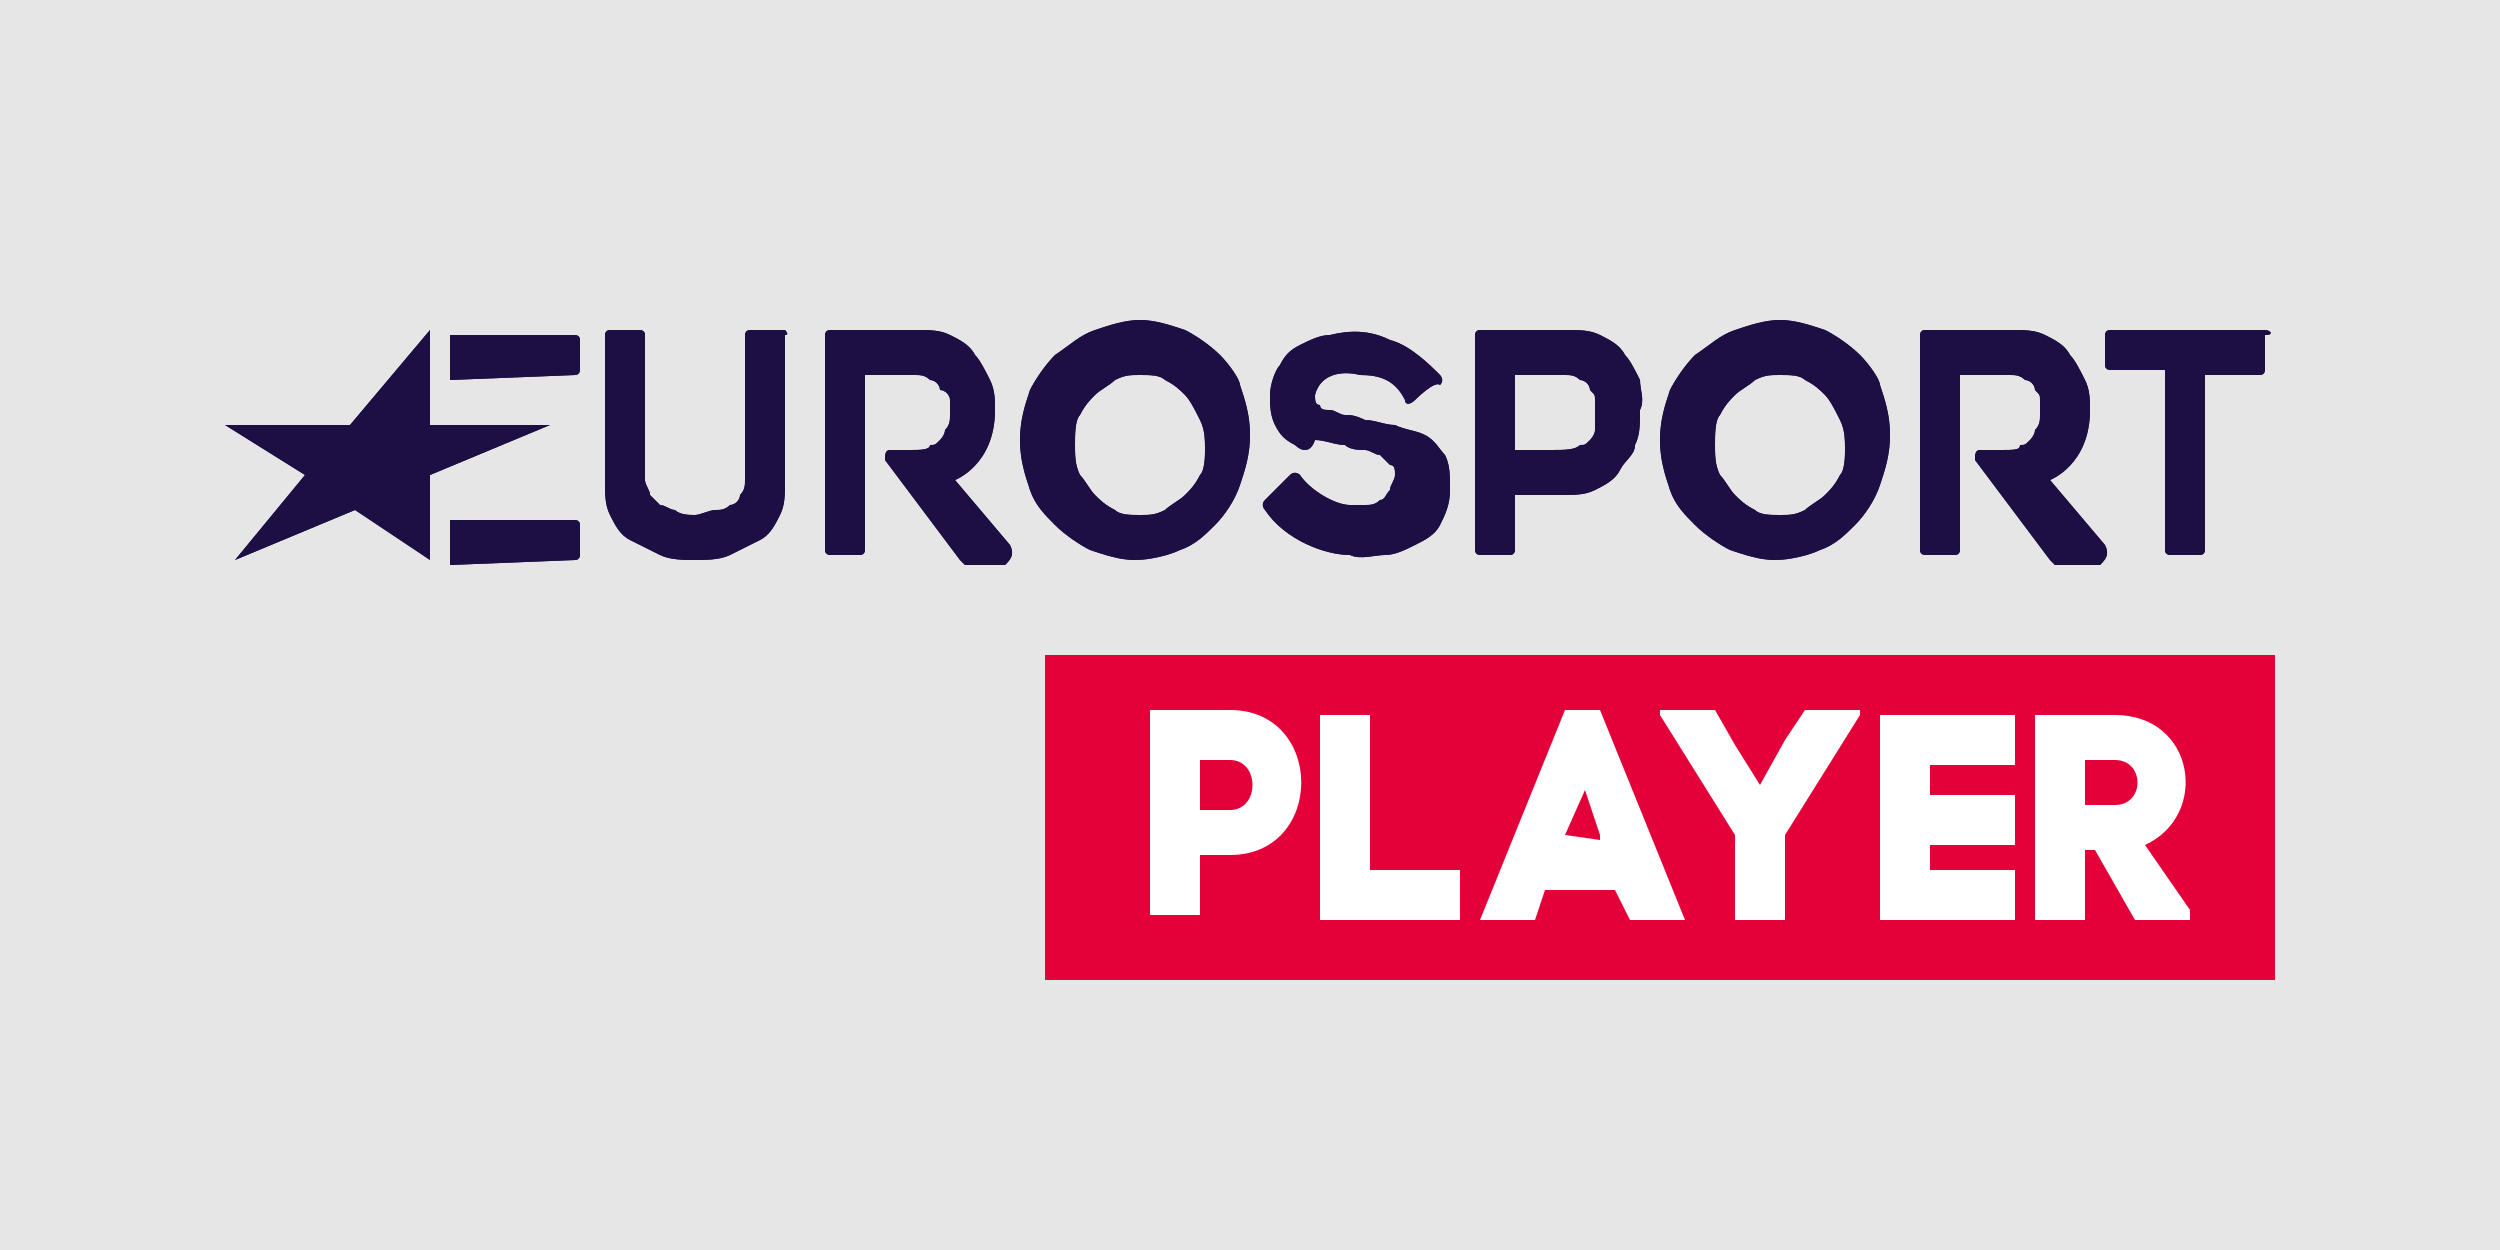 <?xml version="1.0" encoding="UTF-8"?> <!-- Generator: Adobe Illustrator 19.1.0, SVG Export Plug-In . SVG Version: 6.00 Build 0) --> <svg xmlns="http://www.w3.org/2000/svg" xmlns:xlink="http://www.w3.org/1999/xlink" version="1.1" x="0px" y="0px" width="50px" height="25px" viewBox="0 0 50 25" xml:space="preserve"> <g id="Layer_3"> <rect id="Background" fill="#E6E6E6" width="50" height="25"></rect> </g> <g id="Layer_4"> </g> <g id="Layer_2"> <g id="XMLID_19_"> <g id="XMLID_63_"> <g id="XMLID_64_"> <polygon id="XMLID_84_" fill="#1D0F44" points="8.6,11.2 7.1,10.2 4.7,11.2 6.1,9.5 4.5,8.5 7,8.5 8.6,6.6 8.6,8.5 11,8.5 8.6,9.5 "></polygon> <path id="XMLID_83_" fill="#1D0F44" d="M11.5,7.5c0.1,0,0.1-0.1,0.1-0.1l0-0.6c0-0.1-0.1-0.1-0.1-0.1H9v0.9L11.5,7.5z"></path> <path id="XMLID_82_" fill="#1D0F44" d="M11.5,11.2c0.1,0,0.1-0.1,0.1-0.1l0-0.6c0-0.1-0.1-0.1-0.1-0.1H9v0.9L11.5,11.2z"></path> <path id="XMLID_81_" fill="#1D0F44" d="M45.3,6.6h-3.1c-0.1,0-0.1,0.1-0.1,0.1v0.6c0,0.1,0.1,0.1,0.1,0.1h1.1V11 c0,0.1,0.1,0.1,0.1,0.1h0.6c0.1,0,0.1-0.1,0.1-0.1V7.5h1.1c0.1,0,0.1-0.1,0.1-0.1V6.7C45.5,6.7,45.4,6.6,45.3,6.6z"></path> <path id="XMLID_78_" fill="#1D0F44" d="M32.8,7.6c-0.1-0.2-0.2-0.4-0.3-0.5c-0.1-0.2-0.3-0.3-0.5-0.4c-0.2-0.1-0.4-0.1-0.7-0.1 h-1.7c-0.1,0-0.1,0.1-0.1,0.1V11c0,0.1,0.1,0.1,0.1,0.1h0.6c0.1,0,0.1-0.1,0.1-0.1l0-1.1h0.9c0.3,0,0.5,0,0.7-0.1 c0.2-0.1,0.4-0.2,0.5-0.4c0.1-0.2,0.3-0.3,0.3-0.5c0.1-0.2,0.1-0.4,0.1-0.7C32.9,8,32.8,7.8,32.8,7.6z M31.9,8.6 c0,0.1-0.1,0.2-0.1,0.2c-0.1,0.1-0.1,0.1-0.2,0.1C31.5,9,31.3,9,31,9h-0.7V7.5h1c0.1,0,0.2,0,0.3,0.1c0.1,0,0.2,0.1,0.2,0.2 c0.1,0.1,0.1,0.1,0.1,0.2c0,0.1,0,0.2,0,0.3C31.9,8.4,31.9,8.5,31.9,8.6z"></path> <path id="XMLID_77_" fill="#1D0F44" d="M26.3,7.9c0,0.1,0,0.2,0.1,0.2c0,0.1,0.1,0.1,0.2,0.1c0.1,0,0.2,0.1,0.3,0.1 c0.1,0,0.2,0,0.4,0.1c0.2,0,0.4,0.1,0.6,0.1c0.2,0.1,0.4,0.1,0.6,0.2c0.2,0.1,0.3,0.3,0.4,0.4c0.1,0.2,0.1,0.4,0.1,0.7 c0,0.3-0.1,0.5-0.2,0.7c-0.1,0.2-0.3,0.3-0.5,0.4c-0.2,0.1-0.4,0.2-0.6,0.2c-0.2,0-0.5,0.1-0.7,0c-0.5,0-1.3-0.3-1.7-0.9 c0,0-0.1-0.1,0-0.2c0.1-0.1,0.5-0.5,0.5-0.5c0.1-0.1,0.2,0,0.2,0c0.2,0.3,0.7,0.6,1,0.6c0.2,0,0.2,0,0.3,0c0.1,0,0.2,0,0.3-0.1 c0.1,0,0.1-0.1,0.2-0.2c0-0.1,0.1-0.2,0.1-0.3c0-0.1,0-0.2-0.1-0.2c-0.1-0.1-0.1-0.1-0.2-0.2c-0.1,0-0.2-0.1-0.3-0.1 c-0.1,0-0.3,0-0.4-0.1c-0.2,0-0.4-0.1-0.6-0.1C26.2,9.1,26,9,25.9,8.9c-0.2-0.1-0.3-0.2-0.4-0.4c-0.1-0.2-0.1-0.4-0.1-0.6 c0-0.2,0.1-0.5,0.2-0.6c0.1-0.2,0.2-0.3,0.4-0.4c0.2-0.1,0.4-0.2,0.6-0.2c0.4-0.1,0.8-0.1,1.2,0.1c0.4,0.1,0.8,0.5,1,0.7 c0,0,0.1,0.1,0,0.2C28.7,7.6,28.3,8,28.3,8c-0.1,0.1-0.2,0.1-0.2,0c-0.2-0.4-0.5-0.5-0.9-0.5C26.8,7.4,26.4,7.5,26.3,7.9z"></path> <path id="XMLID_73_" fill="#1D0F44" d="M24.4,7.1c-0.2-0.2-0.5-0.4-0.7-0.5c-0.3-0.1-0.6-0.2-0.9-0.2c-0.3,0-0.6,0.1-0.9,0.2 c-0.3,0.1-0.5,0.3-0.8,0.5c-0.2,0.2-0.4,0.5-0.5,0.7c-0.1,0.3-0.2,0.6-0.2,1c0,0.4,0.1,0.7,0.2,1c0.1,0.3,0.3,0.5,0.5,0.7 c0.2,0.2,0.5,0.4,0.7,0.5c0.3,0.1,0.6,0.2,0.9,0.2c0.3,0,0.7-0.1,0.9-0.2c0.3-0.1,0.5-0.3,0.7-0.5c0.2-0.2,0.4-0.5,0.5-0.8 c0.1-0.3,0.2-0.6,0.2-1c0-0.4-0.1-0.7-0.2-1C24.8,7.6,24.6,7.3,24.4,7.1z M24,9.5c-0.1,0.2-0.2,0.3-0.3,0.4 c-0.1,0.1-0.3,0.2-0.4,0.3c-0.2,0.1-0.3,0.1-0.5,0.1c-0.2,0-0.4,0-0.5-0.1c-0.2-0.1-0.3-0.2-0.4-0.3c-0.1-0.1-0.2-0.3-0.3-0.4 c-0.1-0.2-0.1-0.4-0.1-0.6c0-0.2,0-0.5,0.1-0.6c0.1-0.2,0.2-0.3,0.3-0.4c0.1-0.1,0.3-0.2,0.4-0.3c0.2-0.1,0.3-0.1,0.5-0.1 c0.2,0,0.4,0,0.5,0.1c0.2,0.1,0.3,0.2,0.4,0.3c0.1,0.1,0.2,0.3,0.3,0.5c0.1,0.2,0.1,0.4,0.1,0.6C24.1,9.1,24.1,9.4,24,9.5z"></path> <path id="XMLID_70_" fill="#1D0F44" d="M37.2,7.1c-0.2-0.2-0.5-0.4-0.7-0.5c-0.3-0.1-0.6-0.2-0.9-0.2c-0.3,0-0.6,0.1-0.9,0.2 c-0.3,0.1-0.5,0.3-0.8,0.5c-0.2,0.2-0.4,0.5-0.5,0.7c-0.1,0.3-0.2,0.6-0.2,1c0,0.4,0.1,0.7,0.2,1c0.1,0.3,0.3,0.5,0.5,0.7 c0.2,0.2,0.5,0.4,0.7,0.5c0.3,0.1,0.6,0.2,0.9,0.2c0.3,0,0.7-0.1,0.9-0.2c0.3-0.1,0.5-0.3,0.7-0.5c0.2-0.2,0.4-0.5,0.5-0.8 c0.1-0.3,0.2-0.6,0.2-1c0-0.4-0.1-0.7-0.2-1C37.6,7.6,37.4,7.3,37.2,7.1z M36.8,9.5c-0.1,0.2-0.2,0.3-0.3,0.4 c-0.1,0.1-0.3,0.2-0.4,0.3c-0.2,0.1-0.3,0.1-0.5,0.1c-0.2,0-0.4,0-0.5-0.1c-0.2-0.1-0.3-0.2-0.4-0.3c-0.1-0.1-0.2-0.3-0.3-0.4 c-0.1-0.2-0.1-0.4-0.1-0.6c0-0.2,0-0.5,0.1-0.6c0.1-0.2,0.2-0.3,0.3-0.4c0.1-0.1,0.3-0.2,0.4-0.3c0.2-0.1,0.3-0.1,0.5-0.1 c0.2,0,0.4,0,0.5,0.1c0.2,0.1,0.3,0.2,0.4,0.3c0.1,0.1,0.2,0.3,0.3,0.5c0.1,0.2,0.1,0.4,0.1,0.6C36.9,9.1,36.9,9.4,36.8,9.5z"></path> <path id="XMLID_69_" fill="#1D0F44" d="M15.7,6.6H15c-0.1,0-0.1,0.1-0.1,0.1v2.9c0,0.1,0,0.2-0.1,0.3c0,0.1-0.1,0.2-0.2,0.2 c-0.1,0.1-0.2,0.1-0.3,0.1c-0.1,0-0.3,0.1-0.4,0.1c-0.1,0-0.3,0-0.4-0.1c-0.1,0-0.2-0.1-0.3-0.1c-0.1-0.1-0.1-0.1-0.2-0.2 c0-0.1-0.1-0.2-0.1-0.3V6.7c0-0.1-0.1-0.1-0.1-0.1h-0.6c-0.1,0-0.1,0.1-0.1,0.1v2.9c0,0.3,0,0.5,0.1,0.7 c0.1,0.2,0.2,0.4,0.4,0.5c0.2,0.1,0.4,0.2,0.6,0.3c0.2,0.1,0.5,0.1,0.7,0.1c0.2,0,0.5,0,0.7-0.1c0.2-0.1,0.4-0.2,0.6-0.3 c0.2-0.1,0.3-0.3,0.4-0.5c0.1-0.2,0.1-0.4,0.1-0.7V6.7C15.8,6.7,15.7,6.6,15.7,6.6z"></path> <path id="XMLID_67_" fill="#1D0F44" d="M20.2,10.9l-1.1-1.3c0,0,0.8-0.3,0.8-1.4c0-0.2,0-0.4-0.1-0.6c-0.1-0.2-0.2-0.4-0.3-0.5 c-0.1-0.2-0.3-0.3-0.5-0.4c-0.2-0.1-0.4-0.1-0.7-0.1h-1.7c-0.1,0-0.1,0.1-0.1,0.1V11c0,0.1,0.1,0.1,0.1,0.1h0.6 c0.1,0,0.1-0.1,0.1-0.1l0-3.5h1c0.1,0,0.2,0,0.3,0.1c0.1,0,0.2,0.1,0.2,0.2C18.9,7.8,19,7.9,19,8c0,0.1,0,0.2,0,0.3 c0,0.1,0,0.2-0.1,0.3c0,0.1-0.1,0.2-0.1,0.2c-0.1,0.1-0.1,0.1-0.2,0.1C18.6,9,18.4,9,18.2,9c0,0-0.3,0-0.4,0s-0.1,0.1-0.1,0.2 l1.5,2c0,0,0.1,0.1,0.1,0.1h0.8C20.2,11.2,20.3,11.1,20.2,10.9z"></path> <path id="XMLID_65_" fill="#1D0F44" d="M42.1,10.9L41,9.6c0,0,0.8-0.3,0.8-1.4c0-0.2,0-0.4-0.1-0.6c-0.1-0.2-0.2-0.4-0.3-0.5 c-0.1-0.2-0.3-0.3-0.5-0.4c-0.2-0.1-0.4-0.1-0.7-0.1h-1.7c-0.1,0-0.1,0.1-0.1,0.1V11c0,0.1,0.1,0.1,0.1,0.1h0.6 c0.1,0,0.1-0.1,0.1-0.1l0-3.5h1c0.1,0,0.2,0,0.3,0.1c0.1,0,0.2,0.1,0.2,0.2c0.1,0.1,0.1,0.1,0.1,0.2c0,0.1,0,0.2,0,0.3 c0,0.1,0,0.2-0.1,0.3c0,0.1-0.1,0.2-0.1,0.2c-0.1,0.1-0.1,0.1-0.2,0.1C40.4,9,40.3,9,40,9c0,0-0.3,0-0.4,0 c-0.1,0-0.1,0.1-0.1,0.2l1.5,2c0,0,0.1,0.1,0.1,0.1H42C42.1,11.2,42.2,11.1,42.1,10.9z"></path> </g> </g> <g id="XMLID_2_"> <g id="XMLID_174_"> <polygon id="XMLID_193_" fill="#1D0F44" points="8.6,11.2 7.1,10.2 4.7,11.2 6.1,9.5 4.5,8.5 7,8.5 8.6,6.6 8.6,8.5 11,8.5 8.6,9.5 "></polygon> <path id="XMLID_192_" fill="#1D0F44" d="M11.5,7.5c0.1,0,0.1-0.1,0.1-0.1l0-0.6c0-0.1-0.1-0.1-0.1-0.1H9v0.9L11.5,7.5z"></path> <path id="XMLID_191_" fill="#1D0F44" d="M11.5,11.2c0.1,0,0.1-0.1,0.1-0.1l0-0.6c0-0.1-0.1-0.1-0.1-0.1H9v0.9L11.5,11.2z"></path> <path id="XMLID_190_" fill="#1D0F44" d="M45.3,6.6h-3.1c-0.1,0-0.1,0.1-0.1,0.1v0.6c0,0.1,0.1,0.1,0.1,0.1h1.1V11 c0,0.1,0.1,0.1,0.1,0.1h0.6c0.1,0,0.1-0.1,0.1-0.1V7.5h1.1c0.1,0,0.1-0.1,0.1-0.1V6.7C45.5,6.7,45.4,6.6,45.3,6.6z"></path> <path id="XMLID_187_" fill="#1D0F44" d="M32.8,7.6c-0.1-0.2-0.2-0.4-0.3-0.5c-0.1-0.2-0.3-0.3-0.5-0.4c-0.2-0.1-0.4-0.1-0.7-0.1 h-1.7c-0.1,0-0.1,0.1-0.1,0.1V11c0,0.1,0.1,0.1,0.1,0.1h0.6c0.1,0,0.1-0.1,0.1-0.1l0-1.1h0.9c0.3,0,0.5,0,0.7-0.1 c0.2-0.1,0.4-0.2,0.5-0.4c0.1-0.2,0.3-0.3,0.3-0.5c0.1-0.2,0.1-0.4,0.1-0.7C32.9,8,32.8,7.8,32.8,7.6z M31.9,8.6 c0,0.1-0.1,0.2-0.1,0.2c-0.1,0.1-0.1,0.1-0.2,0.1C31.5,9,31.3,9,31,9h-0.7V7.5h1c0.1,0,0.2,0,0.3,0.1c0.1,0,0.2,0.1,0.2,0.2 c0.1,0.1,0.1,0.1,0.1,0.2c0,0.1,0,0.2,0,0.3C31.9,8.4,31.9,8.5,31.9,8.6z"></path> <path id="XMLID_186_" fill="#1D0F44" d="M26.3,7.9c0,0.1,0,0.2,0.1,0.2c0,0.1,0.1,0.1,0.2,0.1c0.1,0,0.2,0.1,0.3,0.1 c0.1,0,0.2,0,0.4,0.1c0.2,0,0.4,0.1,0.6,0.1c0.2,0.1,0.4,0.1,0.6,0.2c0.2,0.1,0.3,0.3,0.4,0.4c0.1,0.2,0.1,0.4,0.1,0.7 c0,0.3-0.1,0.5-0.2,0.7c-0.1,0.2-0.3,0.3-0.5,0.4c-0.2,0.1-0.4,0.2-0.6,0.2c-0.2,0-0.5,0.1-0.7,0c-0.5,0-1.3-0.3-1.7-0.9 c0,0-0.1-0.1,0-0.2c0.1-0.1,0.5-0.5,0.5-0.5c0.1-0.1,0.2,0,0.2,0c0.2,0.3,0.7,0.6,1,0.6c0.2,0,0.2,0,0.3,0c0.1,0,0.2,0,0.3-0.1 c0.1,0,0.1-0.1,0.2-0.2c0-0.1,0.1-0.2,0.1-0.3c0-0.1,0-0.2-0.1-0.2c-0.1-0.1-0.1-0.1-0.2-0.2c-0.1,0-0.2-0.1-0.3-0.1 c-0.1,0-0.3,0-0.4-0.1c-0.2,0-0.4-0.1-0.6-0.1C26.2,9.1,26,9,25.9,8.9c-0.2-0.1-0.3-0.2-0.4-0.4c-0.1-0.2-0.1-0.4-0.1-0.6 c0-0.2,0.1-0.5,0.2-0.6c0.1-0.2,0.2-0.3,0.4-0.4c0.2-0.1,0.4-0.2,0.6-0.2c0.4-0.1,0.8-0.1,1.2,0.1c0.4,0.1,0.8,0.5,1,0.7 c0,0,0.1,0.1,0,0.2C28.7,7.6,28.3,8,28.3,8c-0.1,0.1-0.2,0.1-0.2,0c-0.2-0.4-0.5-0.5-0.9-0.5C26.8,7.4,26.4,7.5,26.3,7.9z"></path> <path id="XMLID_183_" fill="#1D0F44" d="M24.4,7.1c-0.2-0.2-0.5-0.4-0.7-0.5c-0.3-0.1-0.6-0.2-0.9-0.2c-0.3,0-0.6,0.1-0.9,0.2 c-0.3,0.1-0.5,0.3-0.8,0.5c-0.2,0.2-0.4,0.5-0.5,0.7c-0.1,0.3-0.2,0.6-0.2,1c0,0.4,0.1,0.7,0.2,1c0.1,0.3,0.3,0.5,0.5,0.7 c0.2,0.2,0.5,0.4,0.7,0.5c0.3,0.1,0.6,0.2,0.9,0.2c0.3,0,0.7-0.1,0.9-0.2c0.3-0.1,0.5-0.3,0.7-0.5c0.2-0.2,0.4-0.5,0.5-0.8 c0.1-0.3,0.2-0.6,0.2-1c0-0.4-0.1-0.7-0.2-1C24.8,7.6,24.6,7.3,24.4,7.1z M24,9.5c-0.1,0.2-0.2,0.3-0.3,0.4 c-0.1,0.1-0.3,0.2-0.4,0.3c-0.2,0.1-0.3,0.1-0.5,0.1c-0.2,0-0.4,0-0.5-0.1c-0.2-0.1-0.3-0.2-0.4-0.3c-0.1-0.1-0.2-0.3-0.3-0.4 c-0.1-0.2-0.1-0.4-0.1-0.6c0-0.2,0-0.5,0.1-0.6c0.1-0.2,0.2-0.3,0.3-0.4c0.1-0.1,0.3-0.2,0.4-0.3c0.2-0.1,0.3-0.1,0.5-0.1 c0.2,0,0.4,0,0.5,0.1c0.2,0.1,0.3,0.2,0.4,0.3c0.1,0.1,0.2,0.3,0.3,0.5c0.1,0.2,0.1,0.4,0.1,0.6C24.1,9.1,24.1,9.4,24,9.5z"></path> <path id="XMLID_180_" fill="#1D0F44" d="M37.2,7.1c-0.2-0.2-0.5-0.4-0.7-0.5c-0.3-0.1-0.6-0.2-0.9-0.2c-0.3,0-0.6,0.1-0.9,0.2 c-0.3,0.1-0.5,0.3-0.8,0.5c-0.2,0.2-0.4,0.5-0.5,0.7c-0.1,0.3-0.2,0.6-0.2,1c0,0.4,0.1,0.7,0.2,1c0.1,0.3,0.3,0.5,0.5,0.7 c0.2,0.2,0.5,0.4,0.7,0.5c0.3,0.1,0.6,0.2,0.9,0.2c0.3,0,0.7-0.1,0.9-0.2c0.3-0.1,0.5-0.3,0.7-0.5c0.2-0.2,0.4-0.5,0.5-0.8 c0.1-0.3,0.2-0.6,0.2-1c0-0.4-0.1-0.7-0.2-1C37.6,7.6,37.4,7.3,37.2,7.1z M36.8,9.5c-0.1,0.2-0.2,0.3-0.3,0.4 c-0.1,0.1-0.3,0.2-0.4,0.3c-0.2,0.1-0.3,0.1-0.5,0.1c-0.2,0-0.4,0-0.5-0.1c-0.2-0.1-0.3-0.2-0.4-0.3c-0.1-0.1-0.2-0.3-0.3-0.4 c-0.1-0.2-0.1-0.4-0.1-0.6c0-0.2,0-0.5,0.1-0.6c0.1-0.2,0.2-0.3,0.3-0.4c0.1-0.1,0.3-0.2,0.4-0.3c0.2-0.1,0.3-0.1,0.5-0.1 c0.2,0,0.4,0,0.5,0.1c0.2,0.1,0.3,0.2,0.4,0.3c0.1,0.1,0.2,0.3,0.3,0.5c0.1,0.2,0.1,0.4,0.1,0.6C36.9,9.1,36.9,9.4,36.8,9.5z"></path> <path id="XMLID_179_" fill="#1D0F44" d="M15.7,6.6H15c-0.1,0-0.1,0.1-0.1,0.1v2.9c0,0.1,0,0.2-0.1,0.3c0,0.1-0.1,0.2-0.2,0.2 c-0.1,0.1-0.2,0.1-0.3,0.1c-0.1,0-0.3,0.1-0.4,0.1c-0.1,0-0.3,0-0.4-0.1c-0.1,0-0.2-0.1-0.3-0.1c-0.1-0.1-0.1-0.1-0.2-0.2 c0-0.1-0.1-0.2-0.1-0.3V6.7c0-0.1-0.1-0.1-0.1-0.1h-0.6c-0.1,0-0.1,0.1-0.1,0.1v2.9c0,0.3,0,0.5,0.1,0.7 c0.1,0.2,0.2,0.4,0.4,0.5c0.2,0.1,0.4,0.2,0.6,0.3c0.2,0.1,0.5,0.1,0.7,0.1c0.2,0,0.5,0,0.7-0.1c0.2-0.1,0.4-0.2,0.6-0.3 c0.2-0.1,0.3-0.3,0.4-0.5c0.1-0.2,0.1-0.4,0.1-0.7V6.7C15.8,6.7,15.7,6.6,15.7,6.6z"></path> <path id="XMLID_177_" fill="#1D0F44" d="M20.2,10.9l-1.1-1.3c0,0,0.8-0.3,0.8-1.4c0-0.2,0-0.4-0.1-0.6c-0.1-0.2-0.2-0.4-0.3-0.5 c-0.1-0.2-0.3-0.3-0.5-0.4c-0.2-0.1-0.4-0.1-0.7-0.1h-1.7c-0.1,0-0.1,0.1-0.1,0.1V11c0,0.1,0.1,0.1,0.1,0.1h0.6 c0.1,0,0.1-0.1,0.1-0.1l0-3.5h1c0.1,0,0.2,0,0.3,0.1c0.1,0,0.2,0.1,0.2,0.2C18.9,7.8,19,7.9,19,8c0,0.1,0,0.2,0,0.3 c0,0.1,0,0.2-0.1,0.3c0,0.1-0.1,0.2-0.1,0.2c-0.1,0.1-0.1,0.1-0.2,0.1C18.6,9,18.4,9,18.2,9c0,0-0.3,0-0.4,0s-0.1,0.1-0.1,0.2 l1.5,2c0,0,0.1,0.1,0.1,0.1h0.8C20.2,11.2,20.3,11.1,20.2,10.9z"></path> <path id="XMLID_175_" fill="#1D0F44" d="M42.1,10.9L41,9.6c0,0,0.8-0.3,0.8-1.4c0-0.2,0-0.4-0.1-0.6c-0.1-0.2-0.2-0.4-0.3-0.5 c-0.1-0.2-0.3-0.3-0.5-0.4c-0.2-0.1-0.4-0.1-0.7-0.1h-1.7c-0.1,0-0.1,0.1-0.1,0.1V11c0,0.1,0.1,0.1,0.1,0.1h0.6 c0.1,0,0.1-0.1,0.1-0.1l0-3.5h1c0.1,0,0.2,0,0.3,0.1c0.1,0,0.2,0.1,0.2,0.2c0.1,0.1,0.1,0.1,0.1,0.2c0,0.1,0,0.2,0,0.3 c0,0.1,0,0.2-0.1,0.3c0,0.1-0.1,0.2-0.1,0.2c-0.1,0.1-0.1,0.1-0.2,0.1C40.4,9,40.3,9,40,9c0,0-0.3,0-0.4,0 c-0.1,0-0.1,0.1-0.1,0.2l1.5,2c0,0,0.1,0.1,0.1,0.1H42C42.1,11.2,42.2,11.1,42.1,10.9z"></path> </g> </g> </g> <rect x="20.9" y="13.1" fill="#E40038" width="24.6" height="6.5"></rect> <g> <path fill="#FFFFFF" d="M24.6,14.2c1.9,0,1.9,2.9,0,2.9H24v1.2h-1v-4.1H24.6z M24.6,16.2c0.6,0,0.6-1,0-1H24v1H24.6z"></path> <path fill="#FFFFFF" d="M27.5,17.4h1.7v1h-2.8v-4.1h1V17.4z"></path> <path fill="#FFFFFF" d="M32.3,17.8h-1.4l-0.2,0.6h-1.1l1.7-4.2h0.7l1.7,4.2h-1.1L32.3,17.8z M31.3,16.7L31.3,16.7l0.7,0.1l0-0.1 l-0.3-0.9L31.3,16.7z"></path> <path fill="#FFFFFF" d="M37.2,14.3l-1.5,2.4v1.7h-1v-1.7l-1.5-2.4v-0.1h1.1l0.4,0.7l0.5,0.8l0.5-0.9l0.4-0.6h1.1V14.3z"></path> <path fill="#FFFFFF" d="M38.6,17.4h1.7v1h-2.7v-4.1h2.7v1h-1.7v0.6h1.7v1h-1.7V17.4z"></path> <path fill="#FFFFFF" d="M41.7,17v1.4h-1v-4.1h1.6c1.6,0,1.9,2,0.6,2.6l0.9,1.3v0.2h-1.1L41.9,17H41.7z M41.7,16.1h0.6 c0.6,0,0.6-0.9,0-0.9h-0.6V16.1z"></path> </g> </g> </svg> 
